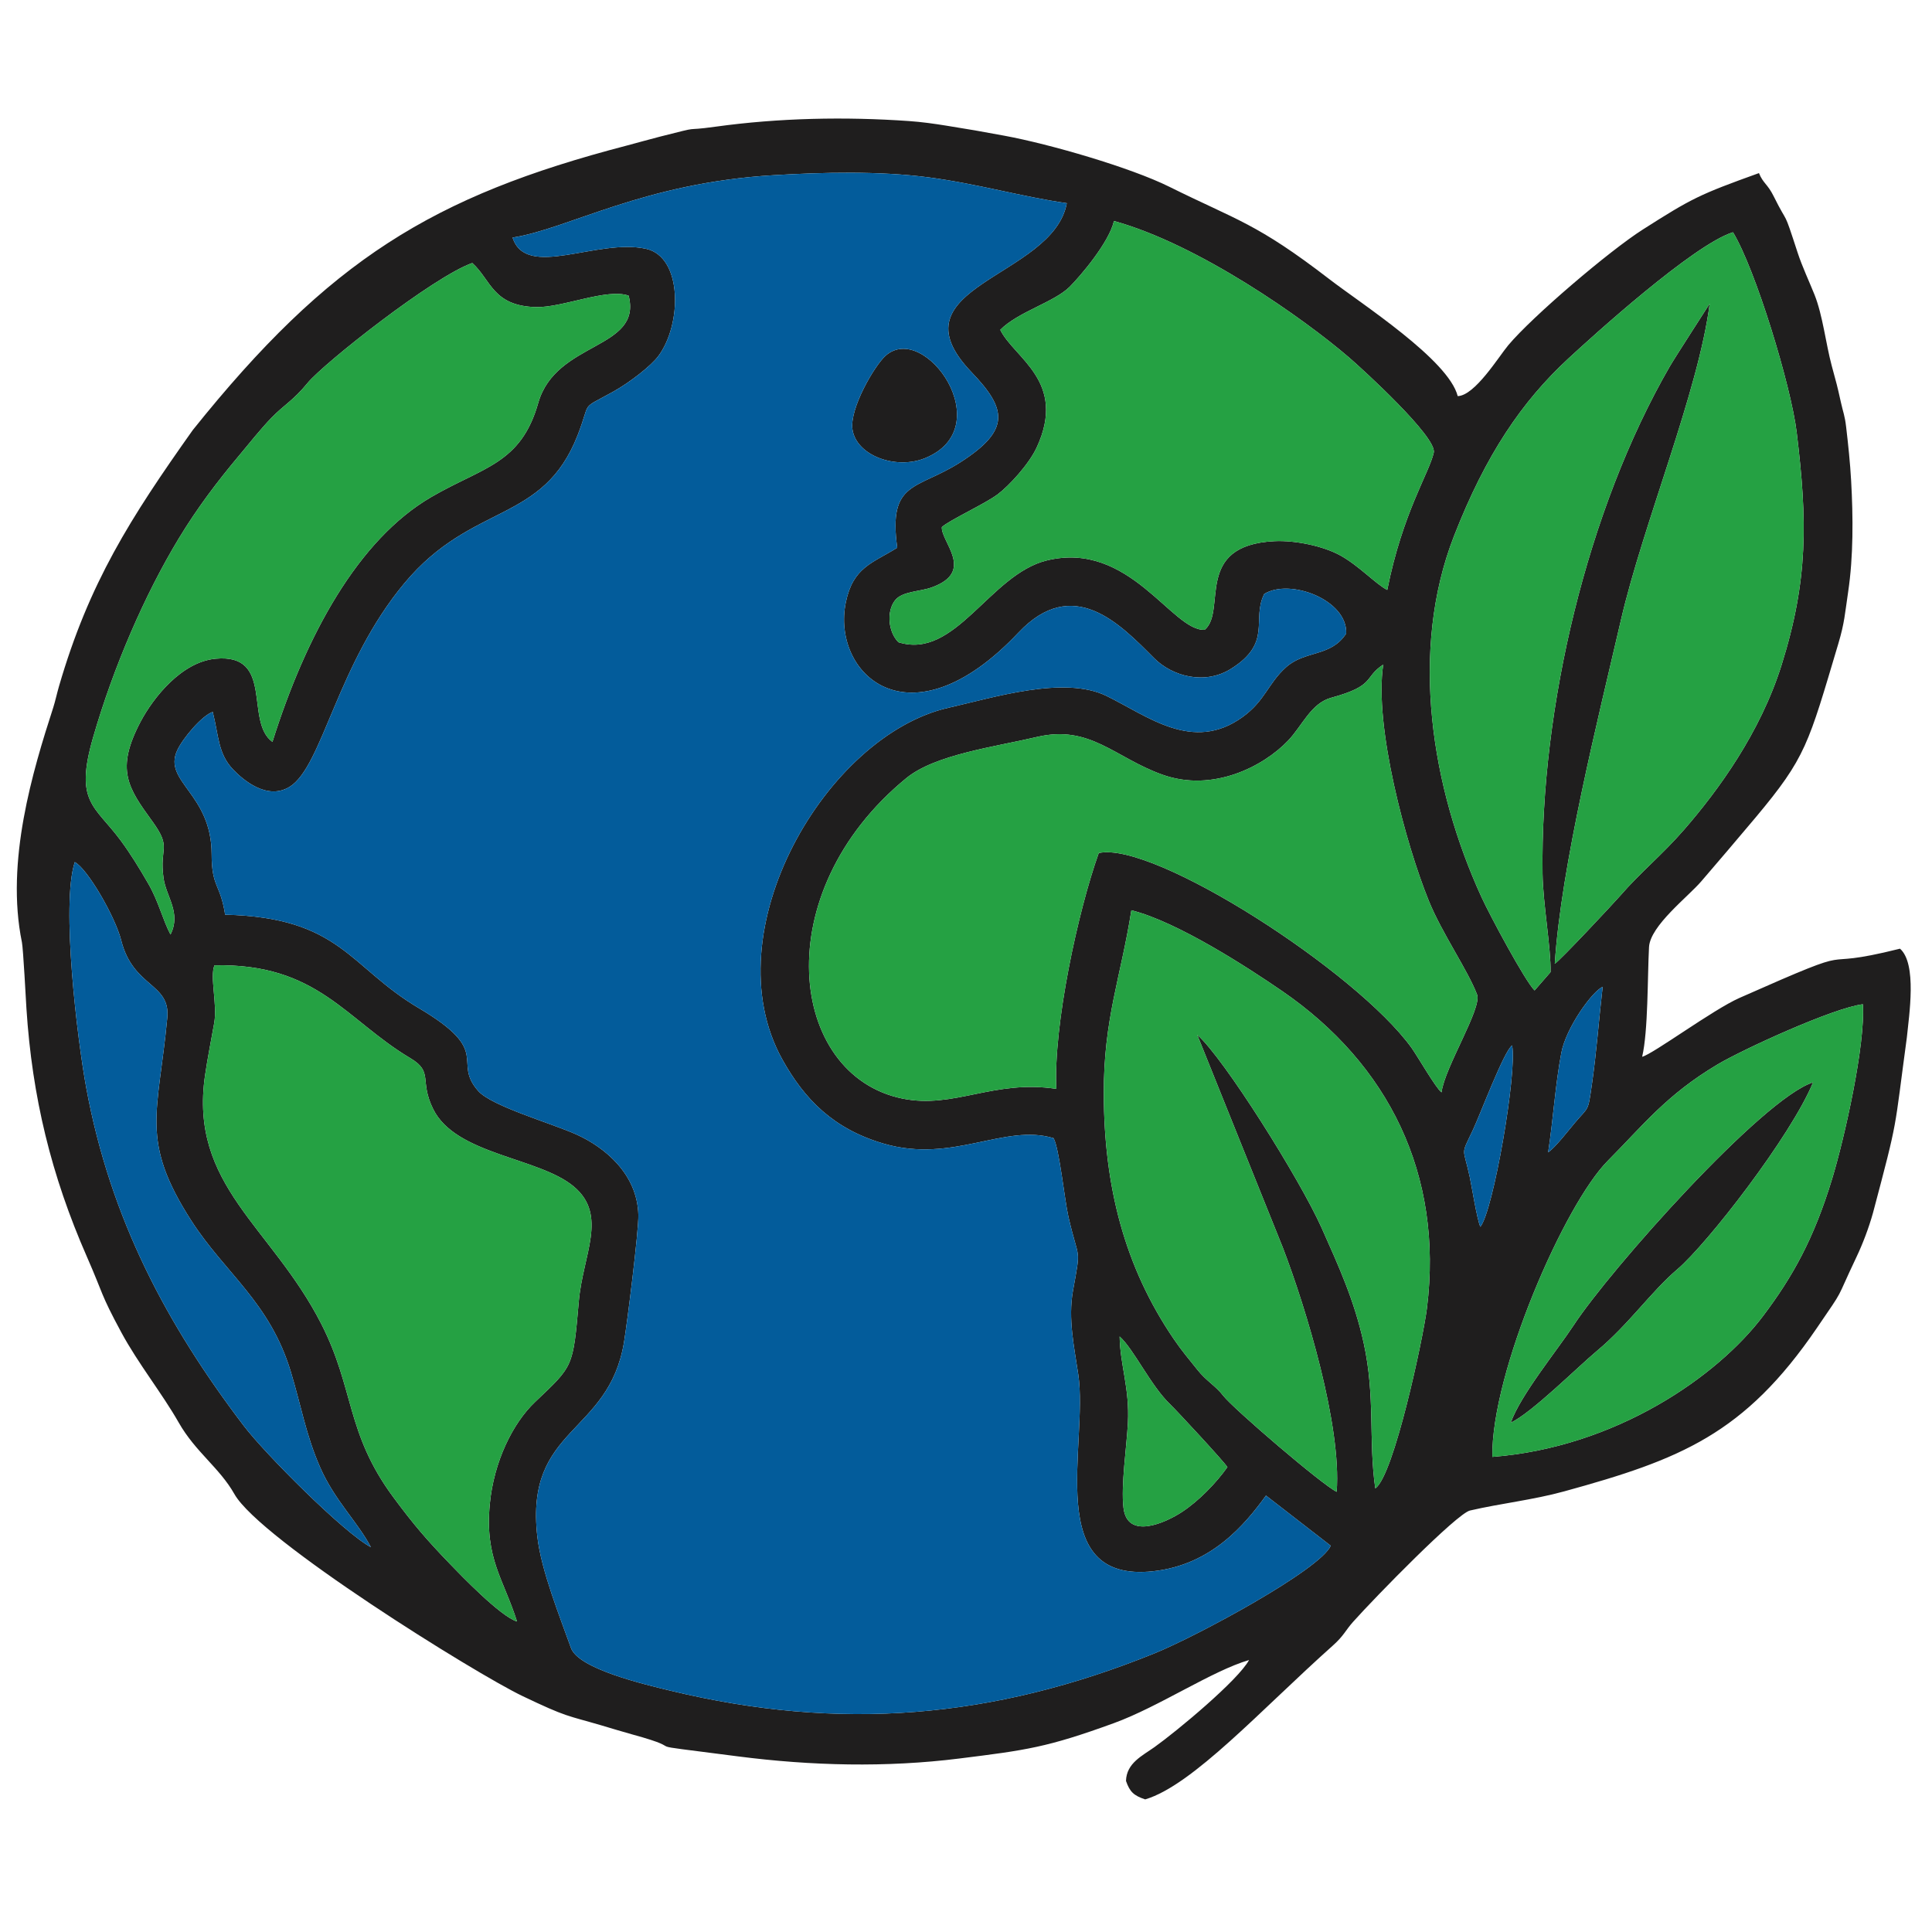 <?xml version="1.0" encoding="UTF-8"?> <svg xmlns="http://www.w3.org/2000/svg" xmlns:xlink="http://www.w3.org/1999/xlink" xmlns:xodm="http://www.corel.com/coreldraw/odm/2003" xml:space="preserve" width="70.617mm" height="70.008mm" version="1.1" style="shape-rendering:geometricPrecision; text-rendering:geometricPrecision; image-rendering:optimizeQuality; fill-rule:evenodd; clip-rule:evenodd" viewBox="0 0 7061.7 7000.8"> <defs> <style type="text/css"> .fil2 {fill:#035C9B} .fil0 {fill:#1F1E1E} .fil1 {fill:#25A143} </style> </defs> <g id="Слой_x0020_1">  <g id="_2162454093776"> <path class="fil0" d="M4092.38 4885.01c51.46,45.76 113.35,179.61 184.92,248.16 25.17,24.11 196.85,209.4 209.07,229.33 -41.08,57.71 -103.73,123.03 -166.48,164.21 -58.07,38.1 -199.06,103.57 -213.41,-15.18 -9.81,-81.2 11.46,-221.8 16.14,-310.1 6.75,-127.36 -28.63,-211.89 -30.24,-316.42zm1318.43 -400.86c-12.73,-28.98 -31.43,-148.63 -38.98,-183.54 -23.77,-109.98 -33.45,-75.07 10.43,-167.38 28.26,-59.44 114.78,-291.64 144.74,-312.16 19.16,96.72 -68.99,606.74 -116.19,663.08zm-525.09 968.58c-52.93,-25.29 -378.91,-304.63 -414.81,-351.47 -27.31,-35.63 -61.57,-53.35 -94.02,-94.23 -31.41,-39.55 -56.38,-68.36 -85.87,-111.55 -182.37,-267.07 -255.26,-561.43 -256.56,-895.08 -1.07,-276.24 62.36,-427.66 100.81,-673.23 168.44,41.83 427.52,210.34 550.98,295.22 388.51,267.1 589.94,669.77 529.43,1159.1 -13.24,107.04 -121.4,614.86 -188.91,658.66 -25.23,-176.4 0.75,-334.36 -42.18,-530.63 -34.27,-156.65 -91.59,-281.35 -153.09,-419.76 -79.23,-178.33 -359.31,-624.08 -455.29,-707.23l312.85 777.97c85.77,223.62 214.99,650.29 196.66,892.23zm568.97 -127.6c-4.4,-308.01 263.43,-923.13 422.33,-1082.62 126.91,-127.39 213.24,-240.43 401.08,-351.99 92.26,-54.79 423.02,-206.73 530.85,-219.85 9.93,146.09 -66.57,488.06 -112.4,638.57 -66.66,218.97 -143.91,357.11 -251.96,500.49 -166.92,221.52 -538.76,480.42 -989.9,515.4zm203.96 -1113.33c18.67,-120.44 25.75,-245.13 48.29,-364.13 17.26,-91.11 111.96,-223.09 150.99,-240.81 -14.42,123.91 -22.07,238.62 -40.1,362.37 -13.99,95.98 -10.37,74.35 -61.35,134.66 -21.33,25.22 -72.91,92.15 -97.83,107.91zm-4909.1 -281.85c9.54,-65.11 22.33,-127.71 33.51,-191.16 11.91,-67.57 -16.69,-168.42 0.86,-210.41 376.19,-7.8 478.94,198.27 715.91,339.4 85.98,51.2 31.54,80.75 83.35,185.86 82.88,168.12 386.66,175.99 514.37,283.53 124.94,105.22 33.03,248.39 18.09,419.05 -21.38,244.33 -19.4,234.51 -160.63,368.93 -80.78,76.89 -150.24,217.79 -164.79,372.91 -18.7,199.19 50.15,272.72 99.55,428.75 -60.65,-18.6 -204.82,-168.52 -246.94,-212.31 -80.89,-84.09 -129.78,-140.02 -205.5,-242.47 -173.66,-234.95 -141.39,-394.92 -263.09,-633.25 -182.29,-356.93 -483.85,-505.13 -424.69,-908.83zm-476.22 -778.92c46.96,24.6 148.36,201.12 169.74,286.14 43.54,173.17 180.33,155.12 168.39,282.89 -32.76,350.67 -101.61,447.26 88.13,742.12 123.86,192.5 285.96,296.49 363.29,551.21 37.94,124.98 55.34,231.48 107.16,349.65 53.32,121.57 137.48,199.99 185.74,292.18 -99.55,-52.7 -387.5,-342.12 -464.86,-443.78 -279.73,-367.62 -486.72,-753.7 -575.5,-1234.35 -32.71,-177.06 -92.82,-671.12 -42.09,-826.06zm3587.78 828.91c-230.2,-34.83 -373.84,74.17 -562.81,35.46 -416.02,-85.23 -497.96,-751.52 14.37,-1171.21 105.68,-86.57 323.98,-114.28 477.37,-150.51 194.75,-45.99 285.08,76.22 459.4,138.09 183.86,65.25 368.99,-30.32 458.97,-125.04 52.09,-54.85 83.38,-136.13 157.37,-156.36 163.7,-44.76 117.28,-73.34 190.06,-121.14 -34.08,224.65 82.88,657.12 166.58,863.3 48.21,118.76 142.48,253.39 176.49,342.81 18.69,49.14 -118.85,266.95 -129.96,357.34 -20.96,-15.87 -87.31,-131.65 -109.4,-162.41 -200.12,-278.77 -942.36,-757.4 -1143.5,-712.33 -75.83,212.08 -166.28,629.8 -154.94,862zm-205 -2774.34c64.54,-65.61 197.57,-101.35 253.59,-157.26 37.73,-37.65 144.36,-161.86 161.92,-240.58 309.4,85.42 692.02,354.95 859.99,499.47 45.86,39.45 321.4,290.4 308.95,347.06 -16.31,74.25 -113.81,219.41 -169.97,501.96 -40.7,-20.29 -103.12,-88.31 -171.82,-126.18 -62.4,-34.39 -164.99,-55.69 -240.28,-52.01 -297.97,14.6 -172.93,254.45 -255.07,323.81 -119.13,7.08 -273.83,-327.94 -577.58,-253.31 -208.33,51.19 -333.86,364.58 -541.85,298.91 -37.05,-36.45 -44.97,-112.36 -12.13,-153.62 25.99,-32.66 90.01,-31.29 132.76,-46.45 161.97,-57.46 34.34,-166.8 37.9,-220.82 26.98,-25.03 157.52,-84.76 204.1,-119.71 41.39,-31.05 114.22,-109.89 142.58,-171.11 112.19,-242.19 -82.79,-326.93 -133.09,-430.16zm-3032.93 2210.15c-29.21,-55.54 -43.15,-119.82 -80.96,-185.45 -31.73,-55.08 -65.26,-109.84 -101.35,-158.57 -95.2,-128.52 -169.35,-138.28 -100.54,-376.44 75.15,-260.12 189.33,-522.41 312.71,-726.47 68.55,-113.37 143.31,-211.2 218.67,-301.08 38.41,-45.81 80.92,-99.71 119.99,-140.06 47.72,-49.28 79.3,-62.65 132.37,-127.61 58.58,-71.69 458.61,-387.96 602.11,-438.71 68.84,61.75 74.19,157.04 232.76,161.13 97.19,2.5 260.12,-70.29 338.87,-41.62 50.13,197.89 -265.88,164.69 -330.52,391.94 -63.62,223.72 -201.69,233.78 -390.82,343.83 -266.62,155.14 -457.55,503.28 -580.68,895.06 -102.97,-74.81 8.41,-324.11 -207.86,-304 -125.02,11.63 -228.23,143.69 -273.51,229.03 -93.6,176.38 -46.2,243.32 41.85,364.65 73.92,101.86 24.94,91.84 41.6,209.09 9.55,67.24 65.29,126.46 25.31,205.28zm4985.92 204.37c-34.19,-33.22 -162.62,-272.44 -194.08,-341.08 -182.78,-398.7 -264.41,-899.34 -100.57,-1319.41 116.45,-298.6 248.5,-492.01 417.84,-648.87 84.61,-78.36 456.8,-416.46 601.93,-461.82 81.86,133.85 212.39,561.71 232.96,731.62 39.05,322.54 42.39,539.07 -55.18,849.72 -78.25,249.15 -232.18,459.3 -356.77,602.63 -80.97,93.14 -157.47,153.75 -233.59,241.52 -23.16,26.72 -220.03,237.18 -238.72,248.2 22.79,-357.23 158.55,-896.25 241.97,-1257.03 81.1,-350.75 283.19,-834.52 324.17,-1155.59 -0.34,1.18 -126.74,196.3 -146.39,230.37 -301.17,522.04 -472.84,1246.78 -464.45,1853.5 1.5,108.56 31.16,272.48 29.21,359.33l-58.33 66.91zm-2329.58 -1618.08c-91.47,56.89 -161.46,71.31 -187.95,199.51 -53.49,258.89 231.16,534.14 630.65,111 199.99,-211.83 370.93,-32.59 496.05,92.98 66.12,66.35 185.02,99.43 281.42,38.9 152.6,-95.83 73.67,-179.1 121.3,-273.57 95.03,-58.11 304.95,22.52 299.46,144.82 -55.98,86.35 -150.24,60.6 -220,123.34 -65.93,59.3 -76,122.14 -158.78,181.92 -182.03,131.44 -346.52,-3.66 -497.33,-77.2 -154.57,-75.37 -412.29,5.85 -577.59,43.21 -446.04,100.82 -866.55,817.65 -607.52,1284.97 81.31,146.7 187.69,255.06 371.65,308.48 251.87,73.15 441.56,-74.73 620.01,-20.19 20.87,36.1 40.4,226.51 54.34,287.33 38.61,168.45 46.68,103.29 16.67,269.97 -18.58,103.15 4.55,206.32 19.29,306.22 37.61,254.93 -131.56,763.6 273.63,719.4 212.42,-23.17 334.67,-169.24 412.45,-276.65l236.79 183.41c-38.94,87.63 -486.86,329.62 -645.51,393.84 -588.9,238.37 -1148.67,285.35 -1767.58,136.06 -93.53,-22.57 -336.6,-79.37 -363.97,-156.24 -40.23,-113.04 -108.78,-282.37 -123,-407 -46.05,-403.44 261.06,-370.01 316.97,-711.55 11.7,-71.5 53.79,-405.88 52.29,-464.44 -3.83,-150.05 -123.28,-247.01 -224.94,-293.23 -90.26,-41.04 -311.03,-103.66 -360.45,-159.7 -97.38,-110.4 55.78,-141.51 -216.79,-302.64 -255.06,-150.78 -285.6,-331.54 -708.22,-341.7 -17.62,-113.95 -49.22,-98.54 -49.32,-221.35 -0.17,-221.16 -178.01,-264.18 -126.22,-378.47 20.17,-44.51 91.09,-128.25 130.22,-141.34 22.18,86.77 18.76,152.48 74.73,210.82 35.91,37.43 123.74,113.4 206.11,63.13 120.03,-73.26 172.7,-448.59 420.28,-744.98 247.54,-296.35 505.65,-215.41 632.71,-540.52 50.9,-130.24 5.53,-90.05 129.1,-158.46 60.8,-33.66 138.51,-94.13 165.58,-130.29 87.11,-116.36 89.01,-362.91 -44.61,-392.35 -179.56,-39.56 -437.83,113.79 -487.94,-41.06 206.32,-32.38 476.84,-199.9 955.26,-228.12 180.74,-10.66 384.59,-15.68 565.12,7.96 178.94,23.44 339.1,70.58 505.37,94.42 -50.37,274.36 -651.12,302.07 -348.04,617.96 128.78,134.22 143.57,210.72 -40.16,328.59 -159.47,102.3 -265.54,66.52 -231.53,312.81zm-2575.02 -429.96c-228.38,322.14 -378.94,558.02 -488.88,936.34 -7.31,25.17 -14.08,56.23 -20.89,77.28 -74.9,231.49 -175.41,562.88 -114.61,858.46 4.73,22.95 14.88,217.46 16.47,241.95 20.85,322.82 90.42,609.9 220.92,907.24 61.92,141.06 47.49,131.45 126.12,277.11 61.33,113.63 148.56,221.99 209.52,329.12 61.46,108 149.05,164.85 203.65,261.52 94.16,166.7 881.74,656.5 1053.52,738.47 163.67,78.11 159.16,69.13 286.96,106.62 38.07,11.16 74.28,22.58 111.48,32.75 244.04,66.73 -31.43,26.66 387.39,80.69 269.57,34.78 543.17,41.43 811,7.89 243.61,-30.5 319.11,-39.92 564.64,-129.39 164.28,-59.87 358.55,-191.13 493.62,-230.5 -39.59,73.59 -262.85,259.21 -345.51,318.19 -44.73,31.92 -102.46,58.3 -104.27,123.72 13.82,40.01 28.56,53.62 70.13,67.48 174.13,-51.61 425.37,-329.95 685.75,-562.14 40.7,-36.29 46.3,-55.63 74.08,-86.73 81.91,-91.69 379.29,-395.82 427.36,-406.99 112.15,-26.05 230.31,-38.65 344.21,-69.97 424.88,-116.81 658.9,-209.04 923.83,-597.39 105.91,-155.26 63.47,-88.57 144.42,-258.83 22.95,-48.27 45.27,-106.73 60.64,-162.01 94.23,-355.06 75.94,-288.97 123.61,-640.27 8.21,-82.02 37.86,-270.05 -24.94,-325.12 -348.61,87.26 -97.07,-36.89 -586.76,179.99 -97.01,42.97 -314.7,204.36 -355.76,215.16 22.31,-94.61 19.32,-293.33 25.14,-400.86 4.23,-78.29 142.52,-183.75 191.02,-240.48 69.36,-81.12 124.12,-144.53 197.75,-232.43 185.65,-221.65 193.23,-267.82 303.19,-636.38 22.93,-76.86 24.1,-110.39 35.85,-188.96 19.41,-129.73 18.34,-274.42 10.94,-406.51 -3.75,-66.8 -10.65,-131.46 -18.25,-196.38 -5.01,-42.82 -10.76,-52.39 -19.08,-89.87 -15.99,-71.95 -14.12,-60.93 -33.9,-135.14 -21.56,-80.89 -32.6,-183.36 -62.72,-258.73 -18.25,-45.69 -45.03,-102.6 -61.51,-153.15 -55.48,-170.13 -30.59,-91.33 -88.17,-207.4 -21.77,-43.87 -38.26,-46.38 -53.29,-83.7 -217.48,78.3 -244.24,91.39 -424.5,206.24 -123.07,78.4 -404.3,318.5 -491.73,422.82 -34.81,41.54 -121.92,184.34 -184.86,186.13 -33.79,-133.02 -350.85,-336.43 -468.84,-427.26 -266.87,-205.47 -336.52,-214.46 -584.93,-337.8 -142.01,-70.51 -437.35,-156.2 -602.63,-186.66 -99.65,-18.36 -118.62,-21.71 -213.64,-36.99 -45.13,-7.26 -89.54,-13.48 -135.72,-16.71 -233.51,-16.35 -475.56,-11.46 -707.61,20.69 -131.38,18.21 -34.26,-6.32 -203.73,36.61 -40.51,10.26 -80.94,22.09 -120.42,32.38 -709.74,184.98 -1087.45,417.46 -1586.06,1039.9zm4817.27 3628.38c78.33,-37.62 242.83,-202.17 315.4,-262.86 117.01,-97.84 197.88,-216.68 293.65,-298.13 109.13,-92.83 414.85,-486.28 496.18,-683.28 -184.48,57.76 -741.34,683.9 -874.78,887.39 -59.32,90.47 -194.8,255.75 -230.45,356.88zm-2284.66 -3900.4c-40.65,36.14 -132.79,193.98 -121.22,269.93 14.61,95.89 158.98,147.46 264.48,104.94 275.3,-110.96 -0.11,-502.15 -143.26,-374.87z"></path> <path class="fil1" d="M4277.3 5133.17c-71.57,-68.55 -133.46,-202.4 -184.92,-248.16 1.61,104.53 36.99,189.06 30.24,316.42 -4.68,88.3 -25.95,228.9 -16.14,310.1 14.35,118.75 155.34,53.28 213.41,15.18 62.75,-41.18 125.4,-106.5 166.48,-164.21 -12.22,-19.93 -183.9,-205.22 -209.07,-229.33zm1244.47 67.29c35.65,-101.13 171.13,-266.41 230.45,-356.88 133.44,-203.49 690.3,-829.63 874.78,-887.39 -81.33,197 -387.05,590.45 -496.18,683.28 -95.77,81.45 -176.64,200.29 -293.65,298.13 -72.57,60.69 -237.07,225.24 -315.4,262.86zm-67.08 124.67c451.14,-34.98 822.98,-293.88 989.9,-515.4 108.05,-143.38 185.3,-281.52 251.96,-500.49 45.83,-150.51 122.33,-492.48 112.4,-638.57 -107.83,13.12 -438.59,165.06 -530.85,219.85 -187.84,111.56 -274.17,224.6 -401.08,351.99 -158.9,159.49 -426.73,774.61 -422.33,1082.62zm-4831.51 -1909.38c39.98,-78.82 -15.76,-138.04 -25.31,-205.28 -16.66,-117.25 32.32,-107.23 -41.6,-209.09 -88.05,-121.33 -135.45,-188.27 -41.85,-364.65 45.28,-85.34 148.49,-217.4 273.51,-229.03 216.27,-20.11 104.89,229.19 207.86,304 123.13,-391.78 314.06,-739.92 580.68,-895.06 189.13,-110.05 327.2,-120.11 390.82,-343.83 64.64,-227.25 380.65,-194.05 330.52,-391.94 -78.75,-28.67 -241.68,44.12 -338.87,41.62 -158.57,-4.09 -163.92,-99.38 -232.76,-161.13 -143.5,50.75 -543.53,367.02 -602.11,438.71 -53.07,64.96 -84.65,78.33 -132.37,127.61 -39.07,40.35 -81.58,94.25 -119.99,140.06 -75.36,89.88 -150.12,187.71 -218.67,301.08 -123.38,204.06 -237.56,466.35 -312.71,726.47 -68.81,238.16 5.34,247.92 100.54,376.44 36.09,48.73 69.62,103.49 101.35,158.57 37.81,65.63 51.75,129.91 80.96,185.45zm4262.54 2036.98c18.33,-241.94 -110.89,-668.61 -196.66,-892.23l-312.85 -777.97c95.98,83.15 376.06,528.9 455.29,707.23 61.5,138.41 118.82,263.11 153.09,419.76 42.93,196.27 16.95,354.23 42.18,530.63 67.51,-43.8 175.67,-551.62 188.91,-658.66 60.51,-489.33 -140.92,-892 -529.43,-1159.1 -123.46,-84.88 -382.54,-253.39 -550.98,-295.22 -38.45,245.57 -101.88,396.99 -100.81,673.23 1.3,333.65 74.19,628.01 256.56,895.08 29.49,43.19 54.46,72 85.87,111.55 32.45,40.88 66.71,58.6 94.02,94.23 35.9,46.84 361.88,326.18 414.81,351.47zm-1229.61 -4247.13c50.3,103.23 245.28,187.97 133.09,430.16 -28.36,61.22 -101.19,140.06 -142.58,171.11 -46.58,34.95 -177.12,94.68 -204.1,119.71 -3.56,54.02 124.07,163.36 -37.9,220.82 -42.75,15.16 -106.77,13.79 -132.76,46.45 -32.84,41.26 -24.92,117.17 12.13,153.62 207.99,65.67 333.52,-247.72 541.85,-298.91 303.75,-74.63 458.45,260.39 577.58,253.31 82.14,-69.36 -42.9,-309.21 255.07,-323.81 75.29,-3.68 177.88,17.62 240.28,52.01 68.7,37.87 131.12,105.89 171.82,126.18 56.16,-282.55 153.66,-427.71 169.97,-501.96 12.45,-56.66 -263.09,-307.61 -308.95,-347.06 -167.97,-144.52 -550.59,-414.05 -859.99,-499.47 -17.56,78.72 -124.19,202.93 -161.92,240.58 -56.02,55.91 -189.05,91.65 -253.59,157.26zm-2872.19 2322.78c-17.55,41.99 11.05,142.84 -0.86,210.41 -11.18,63.45 -23.97,126.05 -33.51,191.16 -59.16,403.7 242.4,551.9 424.69,908.83 121.7,238.33 89.43,398.3 263.09,633.25 75.72,102.45 124.61,158.38 205.5,242.47 42.12,43.79 186.29,193.71 246.94,212.31 -49.4,-156.03 -118.25,-229.56 -99.55,-428.75 14.55,-155.12 84.01,-296.02 164.79,-372.91 141.23,-134.42 139.25,-124.6 160.63,-368.93 14.94,-170.66 106.85,-313.83 -18.09,-419.05 -127.71,-107.54 -431.49,-115.41 -514.37,-283.53 -51.81,-105.11 2.63,-134.66 -83.35,-185.86 -236.97,-141.13 -339.72,-347.2 -715.91,-339.4zm3077.19 451.56c-11.34,-232.2 79.11,-649.92 154.94,-862 201.14,-45.07 943.38,433.56 1143.5,712.33 22.09,30.76 88.44,146.54 109.4,162.41 11.11,-90.39 148.65,-308.2 129.96,-357.34 -34.01,-89.42 -128.28,-224.05 -176.49,-342.81 -83.7,-206.18 -200.66,-638.65 -166.58,-863.3 -72.78,47.8 -26.36,76.38 -190.06,121.14 -73.99,20.23 -105.28,101.51 -157.37,156.36 -89.98,94.72 -275.11,190.29 -458.97,125.04 -174.32,-61.87 -264.65,-184.08 -459.4,-138.09 -153.39,36.23 -371.69,63.94 -477.37,150.51 -512.33,419.69 -430.39,1085.98 -14.37,1171.21 188.97,38.71 332.61,-70.29 562.81,-35.46zm1747.99 -359.82l58.33 -66.91c1.95,-86.85 -27.71,-250.77 -29.21,-359.33 -8.39,-606.72 163.28,-1331.46 464.45,-1853.5 19.65,-34.07 146.05,-229.19 146.39,-230.37 -40.98,321.07 -243.07,804.84 -324.17,1155.59 -83.42,360.78 -219.18,899.8 -241.97,1257.03 18.69,-11.02 215.56,-221.48 238.72,-248.2 76.12,-87.77 152.62,-148.38 233.59,-241.52 124.59,-143.33 278.52,-353.48 356.77,-602.63 97.57,-310.65 94.23,-527.18 55.18,-849.72 -20.57,-169.91 -151.1,-597.77 -232.96,-731.62 -145.13,45.36 -517.32,383.46 -601.93,461.82 -169.34,156.86 -301.39,350.27 -417.84,648.87 -163.84,420.07 -82.21,920.71 100.57,1319.41 31.46,68.64 159.89,307.86 194.08,341.08z"></path> <path class="fil2" d="M5410.81 4484.15c47.2,-56.34 135.35,-566.36 116.19,-663.08 -29.96,20.52 -116.48,252.72 -144.74,312.16 -43.88,92.31 -34.2,57.4 -10.43,167.38 7.55,34.91 26.25,154.56 38.98,183.54zm247.84 -272.35c24.92,-15.76 76.5,-82.69 97.83,-107.91 50.98,-60.31 47.36,-38.68 61.35,-134.66 18.03,-123.75 25.68,-238.46 40.1,-362.37 -39.03,17.72 -133.73,149.7 -150.99,240.81 -22.54,119 -29.62,243.69 -48.29,364.13zm-5385.32 -1060.77c-50.73,154.94 9.38,649 42.09,826.06 88.78,480.65 295.77,866.73 575.5,1234.35 77.36,101.66 365.31,391.08 464.86,443.78 -48.26,-92.19 -132.42,-170.61 -185.74,-292.18 -51.82,-118.17 -69.22,-224.67 -107.16,-349.65 -77.33,-254.72 -239.43,-358.71 -363.29,-551.21 -189.74,-294.86 -120.89,-391.45 -88.13,-742.12 11.94,-127.77 -124.85,-109.72 -168.39,-282.89 -21.38,-85.02 -122.78,-261.54 -169.74,-286.14zm2963.78 -1850.97c143.15,-127.28 418.56,263.91 143.26,374.87 -105.5,42.52 -249.87,-9.05 -264.48,-104.94 -11.57,-75.95 80.57,-233.79 121.22,-269.93zm42.41 701.98c-34.01,-246.29 72.06,-210.51 231.53,-312.81 183.73,-117.87 168.94,-194.37 40.16,-328.59 -303.08,-315.89 297.67,-343.6 348.04,-617.96 -166.27,-23.84 -326.43,-70.98 -505.37,-94.42 -180.53,-23.64 -384.38,-18.62 -565.12,-7.96 -478.42,28.22 -748.94,195.74 -955.26,228.12 50.11,154.85 308.38,1.5 487.94,41.06 133.62,29.44 131.72,275.99 44.61,392.35 -27.07,36.16 -104.78,96.63 -165.58,130.29 -123.57,68.41 -78.2,28.22 -129.1,158.46 -127.06,325.11 -385.17,244.17 -632.71,540.52 -247.58,296.39 -300.25,671.72 -420.28,744.98 -82.37,50.27 -170.2,-25.7 -206.11,-63.13 -55.97,-58.34 -52.55,-124.05 -74.73,-210.82 -39.13,13.09 -110.05,96.83 -130.22,141.34 -51.79,114.29 126.05,157.31 126.22,378.47 0.1,122.81 31.7,107.4 49.32,221.35 422.62,10.16 453.16,190.92 708.22,341.7 272.57,161.13 119.41,192.24 216.79,302.64 49.42,56.04 270.19,118.66 360.45,159.7 101.66,46.22 221.11,143.18 224.94,293.23 1.5,58.56 -40.59,392.94 -52.29,464.44 -55.91,341.54 -363.02,308.11 -316.97,711.55 14.22,124.63 82.77,293.96 123,407 27.37,76.87 270.44,133.67 363.97,156.24 618.91,149.29 1178.68,102.31 1767.58,-136.06 158.65,-64.22 606.57,-306.21 645.51,-393.84l-236.79 -183.41c-77.78,107.41 -200.03,253.48 -412.45,276.65 -405.19,44.2 -236.02,-464.47 -273.63,-719.4 -14.74,-99.9 -37.87,-203.07 -19.29,-306.22 30.01,-166.68 21.94,-101.52 -16.67,-269.97 -13.94,-60.82 -33.47,-251.23 -54.34,-287.33 -178.45,-54.54 -368.14,93.34 -620.01,20.19 -183.96,-53.42 -290.34,-161.78 -371.65,-308.48 -259.03,-467.32 161.48,-1184.15 607.52,-1284.97 165.3,-37.36 423.02,-118.58 577.59,-43.21 150.81,73.54 315.3,208.64 497.33,77.2 82.78,-59.78 92.85,-122.62 158.78,-181.92 69.76,-62.74 164.02,-36.99 220,-123.34 5.49,-122.3 -204.43,-202.93 -299.46,-144.82 -47.63,94.47 31.3,177.74 -121.3,273.57 -96.4,60.53 -215.3,27.45 -281.42,-38.9 -125.12,-125.57 -296.06,-304.81 -496.05,-92.98 -399.49,423.14 -684.14,147.89 -630.65,-111 26.49,-128.2 96.48,-142.62 187.95,-199.51z"></path> </g> </g> </svg> 
